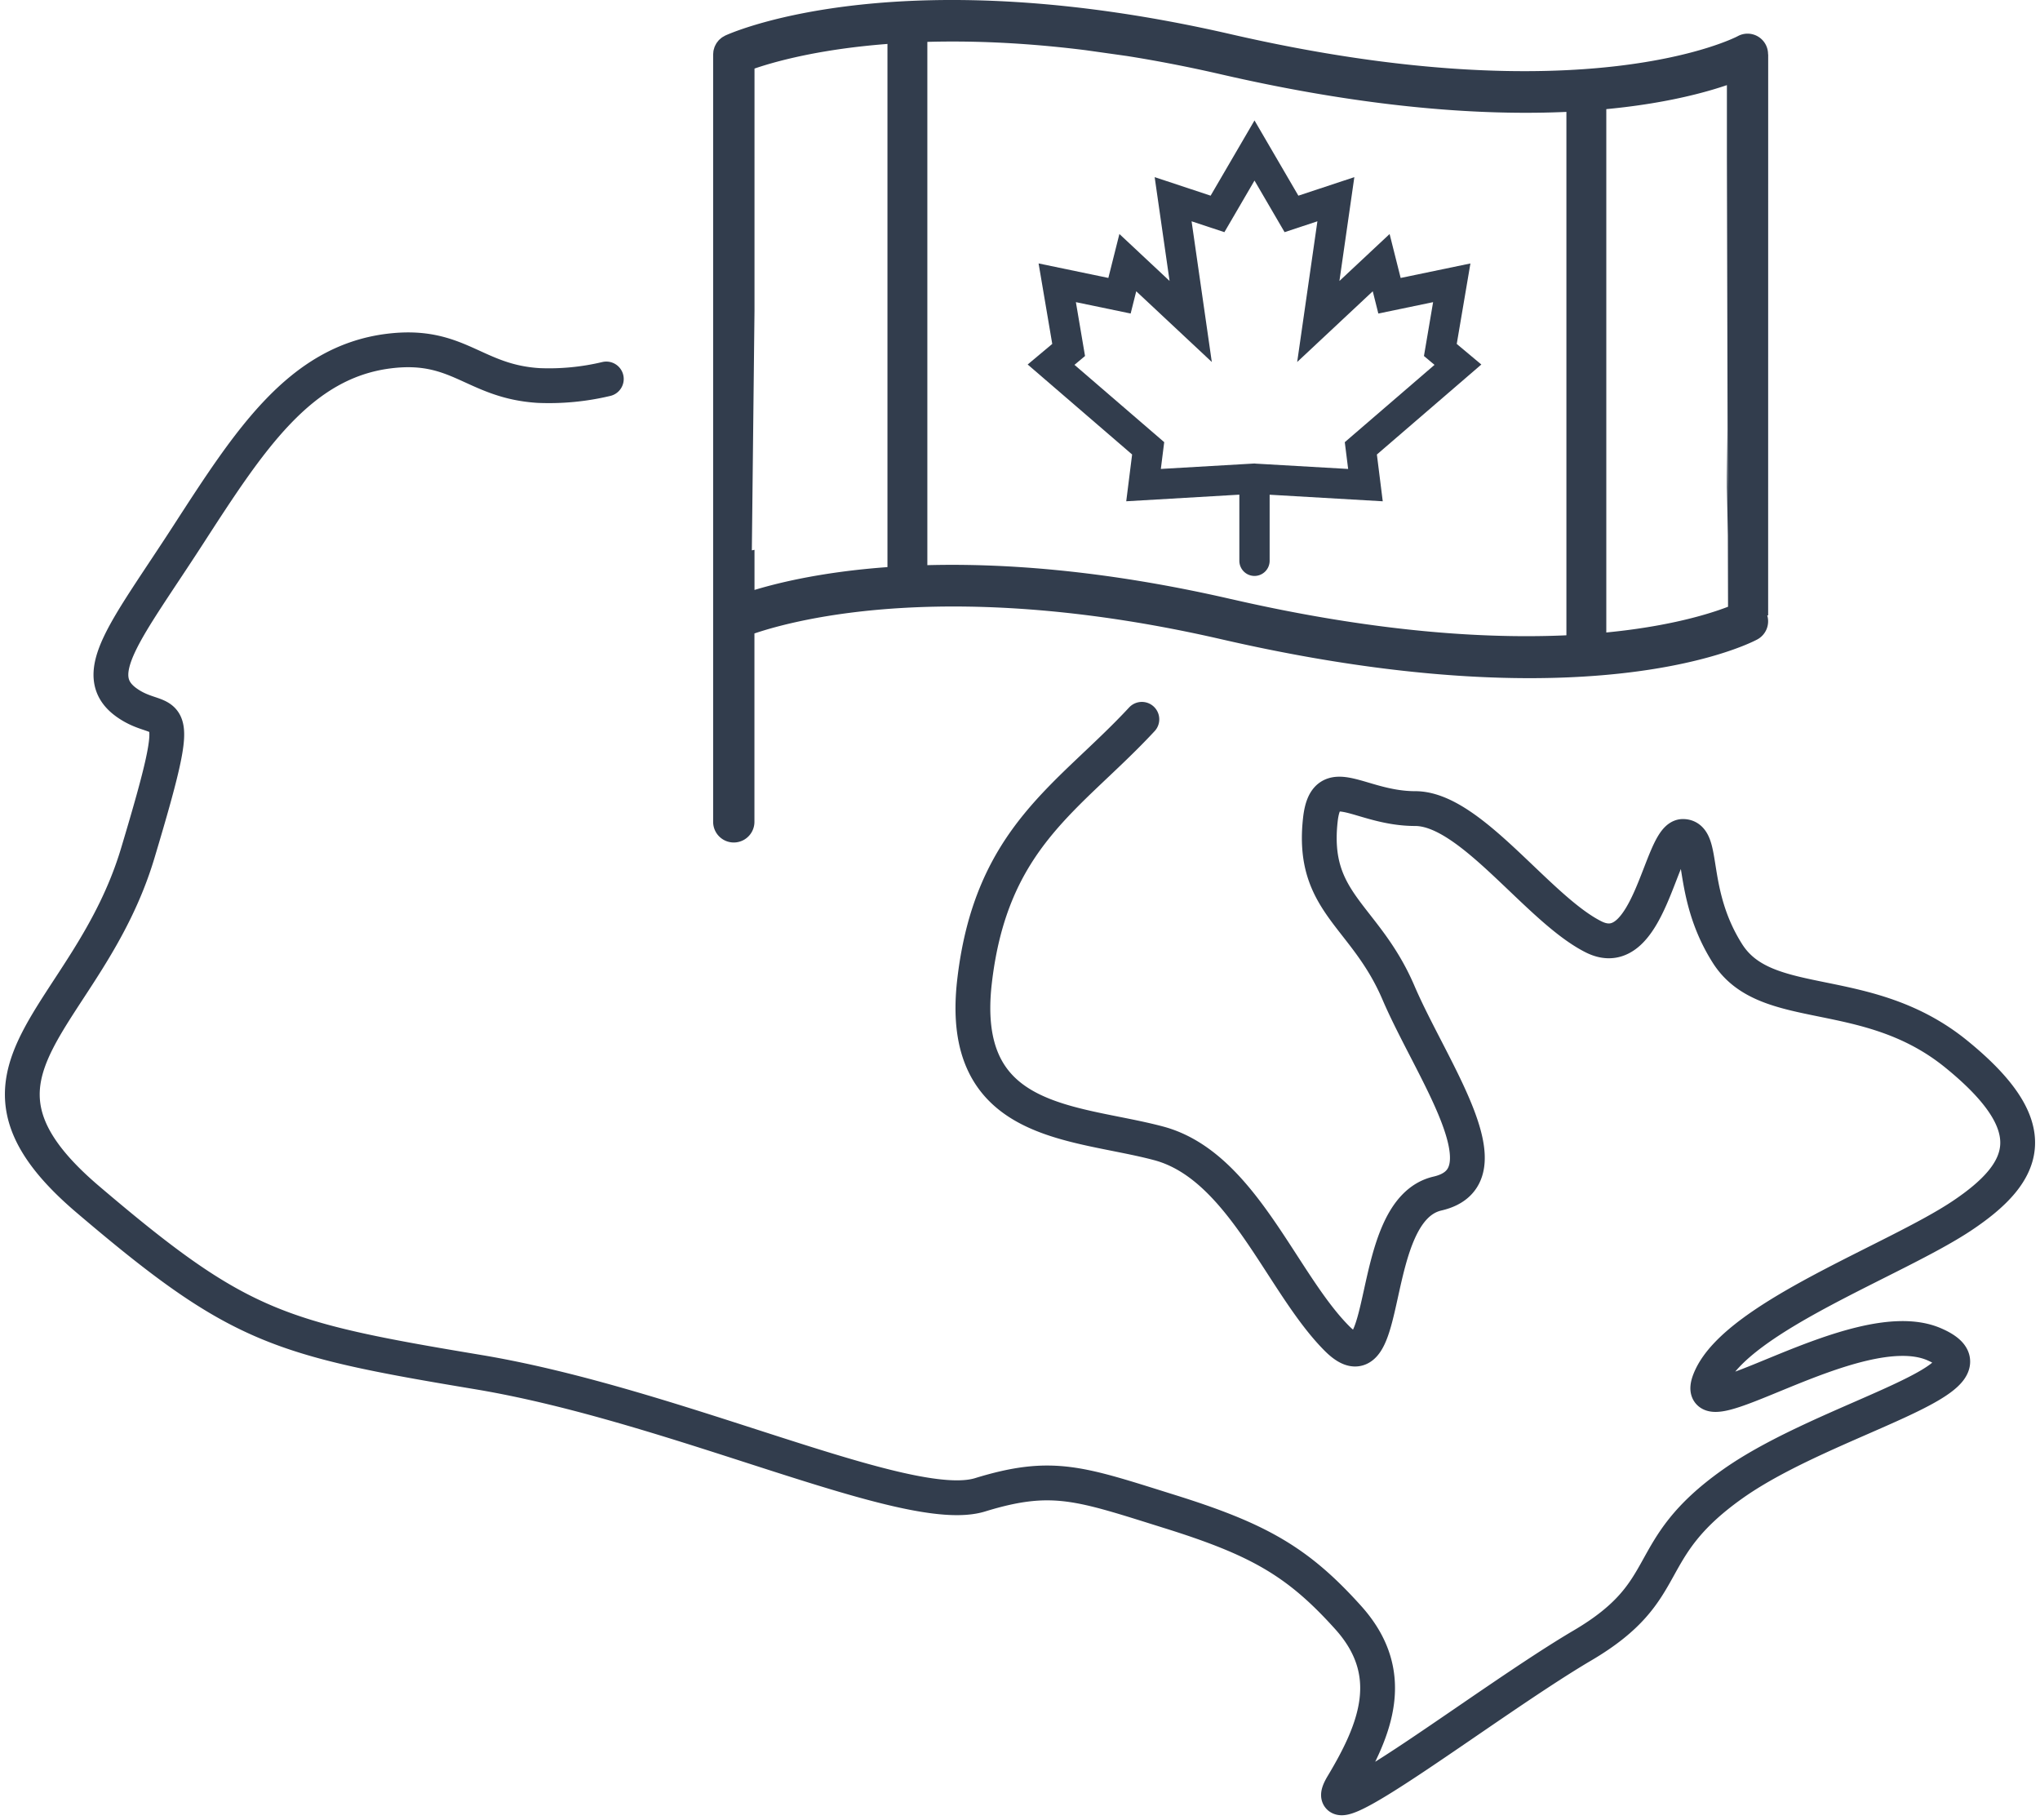 <svg id="Group_65" data-name="Group 65" xmlns="http://www.w3.org/2000/svg" xmlns:xlink="http://www.w3.org/1999/xlink" width="410.337" height="366.057" viewBox="0 0 410.337 366.057">
  <defs>
    <clipPath id="clip-path">
      <rect id="Rectangle_84" data-name="Rectangle 84" width="410.337" height="366.057" fill="none"/>
    </clipPath>
  </defs>
  <g id="Group_64" data-name="Group 64" clip-path="url(#clip-path)">
    <path id="Path_179" data-name="Path 179" d="M324.026,10.929H324a4.122,4.122,0,0,0-6.13-3.637c-.3.162-30.61,15.982-101.921-.409-65.526-15.061-99.152-.872-101.6.221l-.008.005c-.038.017-.091.041-.114.049-.086.041-.158.1-.242.144a4.671,4.671,0,0,0-.409.24c-.106.08-.212.168-.307.253s-.212.173-.3.269-.178.208-.26.317-.164.205-.235.318-.127.226-.187.343a4,4,0,0,0-.18.372,3.583,3.583,0,0,0-.118.384,3.64,3.64,0,0,0-.106.385,3.94,3.94,0,0,0-.047.475c-.008.094-.028.183-.028.278V165.282a4.153,4.153,0,0,0,8.306,0V127.394c8.619-2.92,40.16-11.19,93.969,1.178,25.5,5.862,45.973,7.813,61.949,7.813,30.923,0,44.954-7.326,45.816-7.793a4.144,4.144,0,0,0,1.987-4.838h.183Zm-8.075,111.093c-8.084,3.12-39.3,12.4-99.992-1.55v.005c-51.63-11.866-83.451-5.573-95.831-1.833v-8.07l-.534.109.534-48.249V13.788c6.995-2.4,29.2-8.373,66.569-3.7l8.3,1.169c6.015.951,12.378,2.176,19.094,3.721,25.095,5.767,45.32,7.705,61.182,7.705h0c20.308,0,33.443-3.178,40.449-5.564V31.576m.005,54.682V97.947l.332,17.3m-.339-52.809V77.376m0-36.926,0,13.116" transform="translate(31.637 0)" fill="#323d4d"/>
    <path id="Path_180" data-name="Path 180" d="M163.029,67.288l20.24,17.438-1.051,8.36,22.526-1.318v14.977a1.461,1.461,0,1,0,2.923,0V91.778l22.526,1.307-1.051-8.36,20.24-17.438-4.211-3.523,2.513-14.792-13.248,2.753-1.937-7.7L221.078,54.71l3.278-22.81-10.044,3.324-8.106-13.893-8.1,13.893L188.056,31.9l3.278,22.81L179.911,44.021l-1.937,7.7-13.247-2.753,2.512,14.792Zm5.3-14.583,11.8,2.452,1.409-5.61,13.874,12.977-3.79-26.366,7.812,2.589,6.775-11.616,6.775,11.616,7.812-2.589L217,62.523l13.874-12.977,1.409,5.61,11.8-2.452L242.01,64.928l2.857,2.394L226.05,83.533l.807,6.431-20.6-1.184c-.019,0-.035-.012-.054-.012s-.019.006-.03.006l-.055,0-20.567,1.192.808-6.431-18.818-16.21,2.857-2.394Z" transform="translate(46.13 6.036)" fill="#323d4d"/>
    <path id="Path_181" data-name="Path 181" d="M206.747,110.486a3.05,3.05,0,0,1-3.047-3.047v-13.3l-22.752,1.33,1.182-9.408-21.008-18.1,4.943-4.138-2.748-16.186,14.032,2.917,2.222-8.838,10.093,9.444-3-20.88L197.92,34.01l8.827-15.131,8.825,15.131,11.258-3.726-3,20.88,10.093-9.444,2.222,8.838,14.034-2.917-2.751,16.186,4.946,4.138-21.01,18.1,1.18,9.407-22.751-1.32v13.286a3.05,3.05,0,0,1-3.046,3.047M207,87.9l18.584,1.069-.676-5.386,18.05-15.547-2.126-1.779,1.84-10.831-11.015,2.288-1.124-4.476-15.2,14.222L219.4,39.163l-6.6,2.186L206.747,30.97l-6.054,10.379-6.6-2.186,4.066,28.294-15.2-14.222-1.124,4.476-11.015-2.288,1.838,10.831-2.123,1.778,18.049,15.548-.677,5.385,18.757-1.088h.086A1.729,1.729,0,0,1,207,87.9" transform="translate(45.59 5.342)" fill="#323d4d"/>
    <rect id="Rectangle_82" data-name="Rectangle 82" width="4.852" height="108.146" transform="translate(180.094 7.958)" fill="#323d4d"/>
    <path id="Path_182" data-name="Path 182" d="M147.162,116.284h-8.024V4.967h8.024Zm-4.853-3.17h1.682V8.138h-1.682Z" transform="translate(39.37 1.405)" fill="#323d4d"/>
    <rect id="Rectangle_83" data-name="Rectangle 83" width="4.852" height="108.146" transform="translate(316.662 20.438)" fill="#323d4d"/>
    <path id="Path_183" data-name="Path 183" d="M253.61,126.01h-8.024V14.693h8.024Zm-4.853-3.17h1.682V17.864h-1.682Z" transform="translate(69.49 4.158)" fill="#323d4d"/>
    <path id="Path_184" data-name="Path 184" d="M120.968,60.7a49.669,49.669,0,0,1-13.594,1.314c-13.057-.8-16.1-8.682-30.165-6.924C59.256,57.333,49.158,73.042,36.814,92.117s-20.2,28.051-12.342,33.661,12.342-3.366,2.244,30.294-40.393,43.759-10.1,69.566,38.15,28.052,78.543,34.784,86.4,29.173,100.983,24.685,20.2-2.245,38.149,3.365,25.807,10.1,35.9,21.319,5.61,22.44-1.121,33.661,29.173-16.83,48.247-28.051,11.221-19.075,30.3-32.54,56.1-21.318,40.393-28.051-50.491,19.075-44.882,6.733,37.027-23.563,50.492-32.54,16.83-17.952-1.123-32.538-38.149-7.854-46-20.2-4.488-23.561-8.976-23.561-6.733,25.807-17.954,20.2-24.684-25.807-35.9-25.807-17.952-7.854-19.074,2.244c-1.876,16.876,8.976,19.074,15.709,34.782s22.44,37.027,7.854,40.394-8.977,40.393-20.2,29.173-19.074-34.784-35.9-39.271-40.393-3.366-37.027-32.54,19.075-37.026,33.661-52.735" transform="translate(0.99 15.516)" fill="none" stroke="#323d4d" stroke-linecap="round" stroke-width="7"/>
  </g>
</svg>
